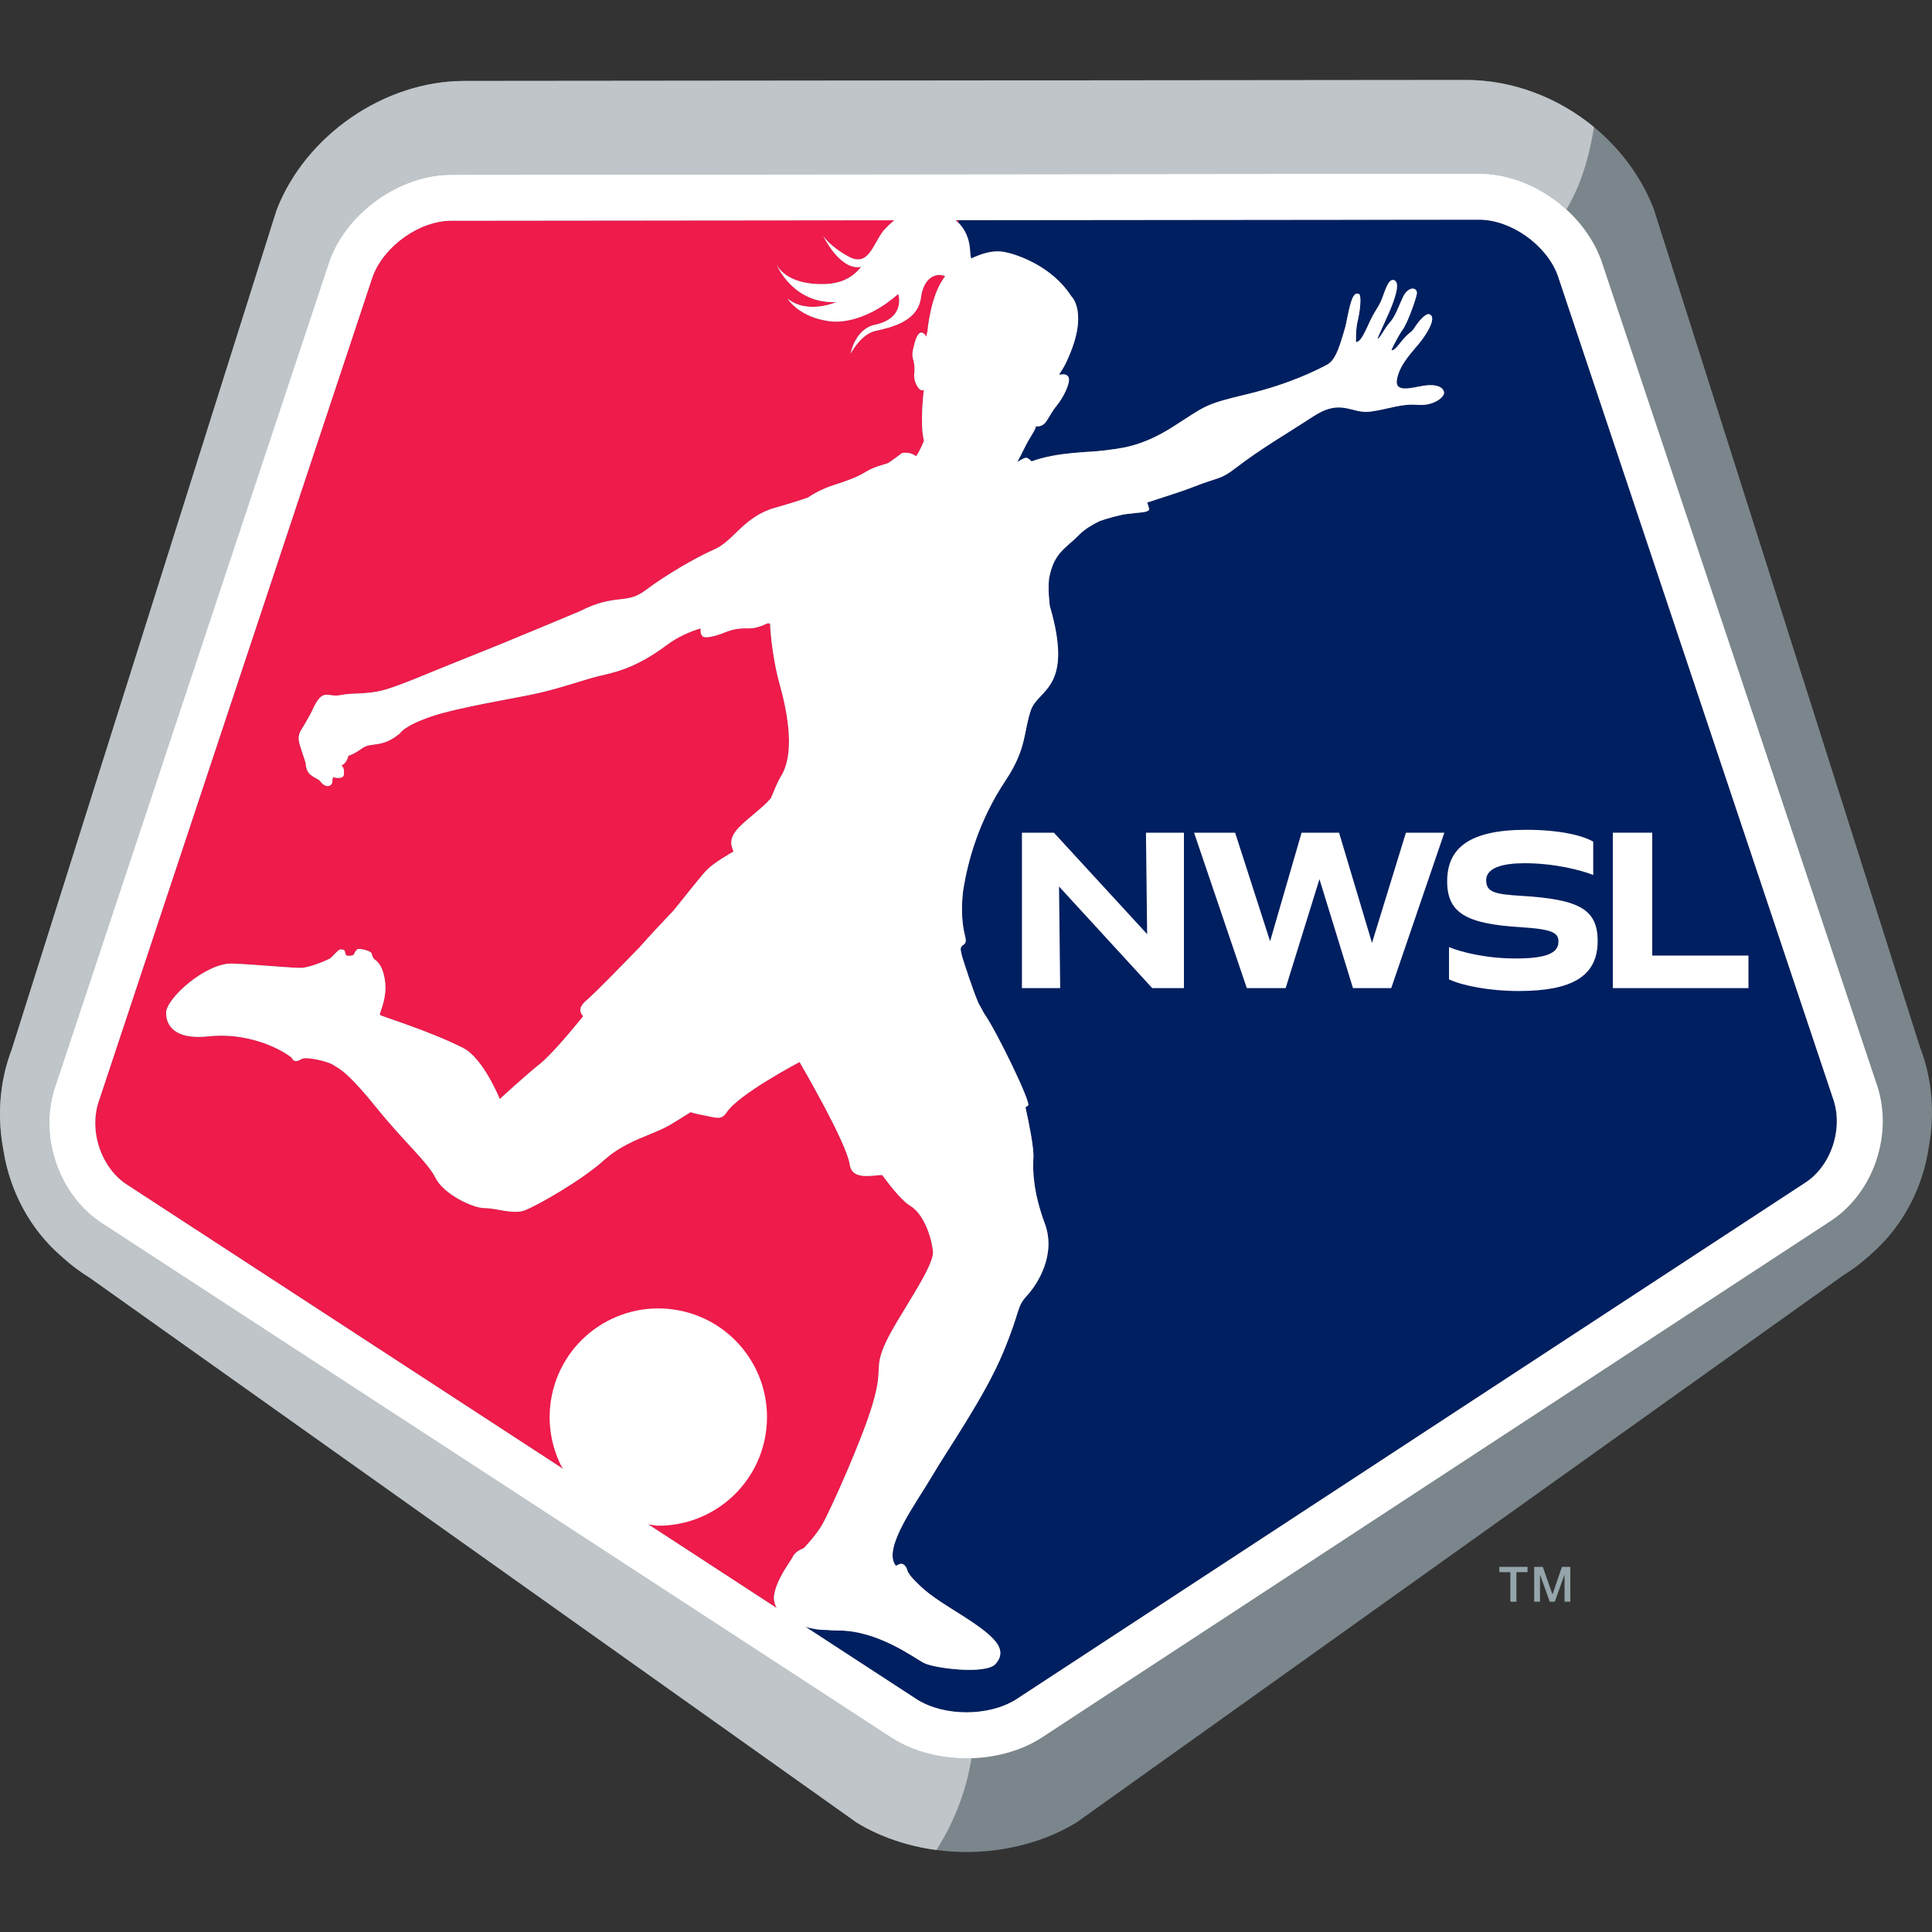 <svg width="20" height="20" viewBox="0 0 20 20" fill="none" xmlns="http://www.w3.org/2000/svg">
<rect x="0" y="0" width="20" height="20" fill="#333333" stroke="none"/>
<g clip-path="url(#clip0_353_972)">
<path d="M19.875 10.838L17.119 2.161C16.814 1.376 16.015 0.828 15.176 0.828L4.804 0.838C3.978 0.839 3.161 1.402 2.863 2.176L0.123 10.86C-0.007 11.197 -0.031 11.564 0.037 11.914C0.103 12.331 0.311 12.723 0.631 13.001C0.721 13.084 0.818 13.159 0.923 13.223L8.871 18.869C9.192 19.064 9.595 19.172 10.005 19.172C10.415 19.172 10.82 19.064 11.143 18.867L19.08 13.203C19.185 13.139 19.282 13.064 19.371 12.981C19.696 12.699 19.905 12.298 19.967 11.874C20.03 11.53 20.004 11.17 19.875 10.838H19.875Z" fill="#7B868C"/>
<path d="M15.521 16.22H15.813V16.275H15.698V16.581H15.635V16.275H15.521V16.22Z" fill="#94A5AB"/>
<path d="M15.882 16.22H15.971L16.07 16.503H16.072L16.169 16.22H16.256V16.581H16.196V16.303H16.195L16.095 16.581H16.043L15.943 16.303H15.942V16.581H15.882V16.22Z" fill="#94A5AB"/>
<path d="M18.971 11.358L16.124 2.846C16.004 2.531 15.639 2.274 15.311 2.274H15.31L9.889 2.276C9.89 2.277 9.891 2.278 9.893 2.279H9.924V2.309C10 2.386 10.039 2.491 10.043 2.606C10.044 2.629 10.048 2.653 10.053 2.676C10.165 2.625 10.278 2.585 10.405 2.61C10.527 2.635 10.887 2.751 11.09 3.066C11.09 3.066 11.279 3.236 11.041 3.743C11.02 3.788 10.997 3.827 10.972 3.861C10.969 3.873 10.966 3.881 10.966 3.881C10.966 3.881 11.052 3.854 11.064 3.917C11.077 3.98 10.998 4.128 10.939 4.198C10.88 4.268 10.848 4.348 10.812 4.385C10.775 4.421 10.722 4.413 10.722 4.413C10.719 4.455 10.673 4.499 10.598 4.652C10.57 4.709 10.548 4.752 10.53 4.784C10.568 4.759 10.604 4.739 10.621 4.739C10.637 4.739 10.658 4.755 10.679 4.776C10.957 4.676 11.264 4.685 11.423 4.664C11.589 4.641 11.805 4.632 12.143 4.417C12.481 4.202 12.458 4.188 12.909 4.081C13.361 3.973 13.648 3.822 13.733 3.778C13.818 3.734 13.856 3.619 13.901 3.472C13.946 3.325 13.93 3.355 13.963 3.214C13.995 3.073 14.02 3.029 14.064 3.041C14.103 3.052 14.073 3.252 14.054 3.321C14.033 3.4 14.036 3.54 14.036 3.54C14.036 3.54 14.067 3.552 14.113 3.467C14.16 3.38 14.178 3.326 14.212 3.264C14.247 3.201 14.25 3.206 14.288 3.134C14.326 3.061 14.362 2.876 14.431 2.9C14.494 2.923 14.447 3.061 14.412 3.156C14.376 3.251 14.251 3.511 14.26 3.508C14.289 3.498 14.325 3.408 14.386 3.34C14.445 3.272 14.464 3.204 14.521 3.08C14.577 2.956 14.676 2.971 14.667 3.041C14.66 3.091 14.574 3.337 14.521 3.411C14.468 3.486 14.404 3.619 14.405 3.621C14.41 3.632 14.431 3.632 14.495 3.549C14.586 3.432 14.606 3.453 14.646 3.388C14.687 3.323 14.76 3.239 14.797 3.253C14.872 3.281 14.787 3.432 14.706 3.535C14.626 3.638 14.497 3.758 14.463 3.918C14.428 4.078 14.618 4.01 14.745 3.992C14.871 3.973 14.942 4.01 14.948 4.063C14.954 4.105 14.85 4.204 14.674 4.191C14.498 4.177 14.383 4.234 14.185 4.261C13.987 4.287 13.887 4.119 13.594 4.311C13.3 4.503 13.06 4.638 12.792 4.844C12.627 4.971 12.625 4.933 12.35 5.042C12.239 5.086 12.062 5.14 11.875 5.202C11.887 5.239 11.901 5.275 11.892 5.282C11.858 5.307 11.81 5.303 11.668 5.321C11.578 5.332 11.46 5.368 11.385 5.393C11.297 5.436 11.224 5.482 11.178 5.53C11.028 5.683 10.911 5.716 10.859 5.988C10.845 6.116 10.867 6.274 10.867 6.274C11.117 7.127 10.751 7.132 10.673 7.346C10.595 7.561 10.633 7.743 10.411 8.076C10.128 8.5 10.018 8.917 9.971 9.214C9.953 9.354 9.948 9.526 9.989 9.688C10.02 9.806 9.943 9.759 9.944 9.831C9.948 9.852 9.952 9.873 9.957 9.895C9.981 9.971 10.066 10.24 10.129 10.386C10.13 10.388 10.131 10.39 10.132 10.392C10.147 10.418 10.165 10.45 10.185 10.488C10.325 10.69 10.674 11.418 10.643 11.443C10.638 11.447 10.628 11.454 10.615 11.463C10.653 11.632 10.703 11.883 10.697 11.984C10.688 12.122 10.696 12.346 10.816 12.667C10.935 12.989 10.741 13.292 10.629 13.414C10.518 13.536 10.57 13.553 10.383 14.004C10.195 14.456 9.802 15.015 9.642 15.29C9.491 15.549 9.126 16.036 9.274 16.209C9.297 16.198 9.319 16.186 9.331 16.188C9.351 16.19 9.377 16.206 9.392 16.256C9.401 16.287 9.433 16.325 9.457 16.35C9.525 16.416 9.571 16.479 9.832 16.643C10.224 16.888 10.463 17.045 10.306 17.225C10.206 17.339 9.667 17.27 9.561 17.214C9.457 17.159 9.09 16.882 8.686 16.879C8.64 16.879 8.597 16.877 8.555 16.873C8.555 16.873 8.466 16.878 8.34 16.842L9.496 17.595C9.636 17.682 9.82 17.726 10.005 17.726C10.189 17.726 10.376 17.681 10.516 17.593L18.678 12.25C18.959 12.074 19.09 11.673 18.97 11.358L18.971 11.358Z" fill="#001F60"/>
<path d="M8.011 16.53C8.03 16.353 8.186 16.163 8.21 16.111C8.235 16.056 8.32 16.027 8.32 16.027C8.32 16.027 8.444 15.902 8.516 15.774C8.589 15.646 8.924 14.909 9.036 14.526C9.148 14.143 9.041 14.174 9.171 13.894C9.291 13.632 9.672 13.113 9.658 12.957C9.643 12.8 9.559 12.563 9.422 12.482C9.355 12.443 9.252 12.327 9.132 12.163C9.01 12.169 8.819 12.218 8.796 12.053C8.765 11.829 8.277 10.994 8.277 10.994C8.277 10.994 7.646 11.325 7.521 11.516C7.463 11.606 7.406 11.566 7.252 11.539C7.212 11.532 7.178 11.523 7.148 11.513C7.067 11.564 6.998 11.607 6.95 11.637C6.761 11.751 6.485 11.8 6.253 12.009C6.021 12.219 5.546 12.489 5.426 12.531C5.307 12.573 5.132 12.505 5.015 12.506C4.898 12.507 4.596 12.366 4.509 12.194C4.422 12.023 4.201 11.842 3.887 11.454C3.562 11.053 3.491 11.057 3.451 11.025C3.411 10.992 3.167 10.932 3.121 10.963C3.075 10.994 3.038 10.988 3.027 10.96C3.016 10.932 2.648 10.676 2.157 10.729C1.806 10.766 1.718 10.613 1.719 10.484C1.721 10.334 2.135 9.963 2.409 9.975C2.682 9.987 3.042 10.023 3.119 10.019C3.226 10.014 3.412 9.928 3.423 9.918C3.434 9.908 3.498 9.836 3.517 9.83C3.536 9.825 3.566 9.831 3.569 9.848C3.572 9.866 3.579 9.891 3.591 9.893C3.602 9.895 3.646 9.898 3.66 9.883C3.674 9.867 3.682 9.834 3.703 9.825C3.725 9.817 3.838 9.843 3.846 9.868C3.853 9.892 3.856 9.913 3.877 9.931C3.897 9.949 3.958 9.981 3.984 10.145C4.013 10.334 3.922 10.495 3.932 10.506C3.942 10.516 4.029 10.541 4.225 10.612C4.421 10.683 4.61 10.757 4.793 10.848C5.001 10.952 5.173 11.377 5.173 11.377C5.173 11.377 5.432 11.139 5.591 11.012C5.711 10.916 5.933 10.649 6.037 10.521C6.036 10.519 6.034 10.518 6.034 10.517C6 10.475 5.982 10.428 6.083 10.344C6.155 10.285 6.422 10.01 6.621 9.806C6.725 9.689 6.842 9.562 6.969 9.43C7.104 9.265 7.266 9.054 7.324 8.998C7.397 8.928 7.545 8.843 7.584 8.82C7.587 8.817 7.59 8.814 7.593 8.811C7.587 8.8 7.569 8.762 7.57 8.721C7.571 8.598 7.72 8.504 7.9 8.345C7.929 8.319 7.955 8.292 7.979 8.264C8.017 8.178 8.041 8.107 8.087 8.032C8.223 7.81 8.164 7.419 8.073 7.091C7.982 6.763 7.971 6.455 7.971 6.455C7.965 6.454 7.956 6.453 7.945 6.452C7.883 6.483 7.813 6.507 7.745 6.505C7.561 6.5 7.519 6.552 7.396 6.583C7.274 6.614 7.269 6.588 7.257 6.56C7.253 6.552 7.252 6.53 7.252 6.505C7.136 6.541 7.014 6.594 6.906 6.675C6.551 6.94 6.327 6.965 6.177 7.004C6.026 7.043 5.799 7.124 5.568 7.176C5.336 7.229 4.751 7.32 4.464 7.417C4.178 7.515 4.14 7.591 4.14 7.591C3.949 7.751 3.847 7.676 3.749 7.746C3.651 7.816 3.607 7.823 3.607 7.823C3.585 7.91 3.535 7.923 3.535 7.923C3.569 7.956 3.559 8.003 3.559 8.003C3.57 8.081 3.446 8.045 3.446 8.045L3.441 8.075C3.444 8.147 3.383 8.137 3.383 8.137C3.372 8.135 3.343 8.125 3.319 8.093C3.296 8.062 3.265 8.06 3.214 8.021C3.163 7.982 3.165 7.9 3.165 7.9L3.126 7.784C3.088 7.667 3.074 7.623 3.123 7.548C3.171 7.474 3.227 7.366 3.227 7.366C3.341 7.104 3.387 7.224 3.522 7.197C3.656 7.169 3.786 7.192 3.959 7.147C4.133 7.103 4.455 6.958 4.868 6.795C5.28 6.632 6.003 6.327 6.003 6.327C6.375 6.138 6.48 6.264 6.681 6.111C6.883 5.958 7.2 5.772 7.397 5.686C7.594 5.601 7.698 5.348 8.024 5.256C8.189 5.21 8.297 5.174 8.364 5.151C8.436 5.101 8.531 5.053 8.629 5.022C8.771 4.976 8.869 4.942 8.962 4.885C9.055 4.827 9.171 4.805 9.192 4.794C9.213 4.783 9.336 4.692 9.336 4.692C9.403 4.675 9.456 4.704 9.483 4.723C9.531 4.653 9.564 4.562 9.564 4.562C9.518 4.382 9.563 4.035 9.563 4.035C9.563 4.035 9.536 4.062 9.498 4.003C9.446 3.922 9.467 3.854 9.467 3.854C9.471 3.676 9.414 3.743 9.469 3.548C9.521 3.357 9.589 3.485 9.589 3.485L9.599 3.438C9.599 3.435 9.601 3.431 9.601 3.428C9.603 3.398 9.607 3.364 9.614 3.324C9.637 3.198 9.673 3.003 9.785 2.86C9.68 2.815 9.559 2.884 9.534 3.079C9.501 3.336 9.208 3.392 9.06 3.426C8.91 3.46 8.805 3.66 8.805 3.66C8.805 3.66 8.849 3.406 9.057 3.362C9.382 3.292 9.299 3.043 9.299 3.043C9.001 3.303 8.731 3.343 8.594 3.327C8.268 3.287 8.152 3.09 8.152 3.09C8.357 3.26 8.657 3.127 8.657 3.127C8.235 3.145 8.063 2.795 8.035 2.733C8.057 2.778 8.163 2.951 8.536 2.941C8.725 2.935 8.835 2.861 8.915 2.762C8.908 2.763 8.903 2.764 8.903 2.764C8.69 2.795 8.521 2.441 8.521 2.441C8.521 2.441 8.583 2.546 8.783 2.656C8.983 2.766 9.035 2.542 9.134 2.403C9.146 2.386 9.16 2.371 9.175 2.357C9.194 2.336 9.215 2.316 9.238 2.298C9.238 2.298 9.245 2.291 9.258 2.28L4.672 2.285C4.343 2.285 3.978 2.544 3.859 2.859L1.03 11.378C0.911 11.693 1.043 12.095 1.324 12.27L8.04 16.646C8.006 16.583 8.011 16.53 8.011 16.53H8.011Z" fill="#EE1B4B"/>
<path d="M9.911 2.295C9.916 2.3 9.92 2.305 9.924 2.309V2.279H9.893C9.904 2.289 9.911 2.295 9.911 2.295V2.295Z" fill="url(#paint0_linear_353_972)"/>
<path d="M9.911 2.295C9.916 2.3 9.92 2.305 9.924 2.309V2.279H9.893C9.904 2.289 9.911 2.295 9.911 2.295V2.295Z" fill="url(#paint1_linear_353_972)"/>
<path d="M6.803 15.794C7.355 15.801 7.841 15.401 7.927 14.84C8.021 14.226 7.6 13.652 6.986 13.558C6.371 13.463 5.797 13.885 5.703 14.499C5.667 14.735 5.707 14.965 5.804 15.164C6.018 15.547 6.362 15.74 6.803 15.794H6.803Z" fill="white"/>
<path d="M9.245 17.999L9.24 17.997L9.236 17.994L1.068 12.671C0.601 12.377 0.389 11.743 0.581 11.22L3.408 2.709L3.411 2.7L3.414 2.691C3.603 2.189 4.144 1.81 4.671 1.809L15.31 1.798H15.311C15.636 1.798 15.965 1.942 16.215 2.169C16.397 1.862 16.463 1.543 16.501 1.316C16.13 1.01 15.66 0.828 15.176 0.828L4.804 0.838C3.978 0.839 3.161 1.402 2.863 2.176L0.123 10.86C-0.007 11.197 -0.031 11.564 0.037 11.914C0.103 12.331 0.311 12.723 0.631 13.001C0.721 13.084 0.818 13.159 0.923 13.223L8.871 18.869C9.11 19.015 9.395 19.111 9.694 19.151C9.889 18.842 10.005 18.523 10.057 18.2C10.04 18.201 10.023 18.202 10.005 18.202C9.725 18.202 9.455 18.13 9.245 17.999L9.245 17.999Z" fill="#BFC5C8"/>
<path d="M15.311 2.274C15.639 2.274 16.005 2.531 16.124 2.846L18.971 11.358C19.09 11.673 18.959 12.075 18.678 12.25L10.517 17.594C10.376 17.682 10.191 17.726 10.005 17.726C9.819 17.726 9.636 17.682 9.496 17.595L1.324 12.27C1.043 12.095 0.911 11.694 1.03 11.378L3.859 2.859C3.978 2.544 4.344 2.285 4.672 2.285L15.31 2.274H15.311M15.311 1.798H15.31L4.671 1.809C4.144 1.81 3.603 2.189 3.414 2.691L3.411 2.7L3.408 2.709L0.581 11.22C0.389 11.742 0.602 12.377 1.068 12.671L9.236 17.994L9.24 17.996L9.245 17.999C9.455 18.13 9.725 18.202 10.005 18.202C10.286 18.202 10.559 18.129 10.769 17.997L10.773 17.994L10.777 17.992L18.935 12.65C19.401 12.356 19.612 11.722 19.419 11.199L16.576 2.695L16.573 2.686L16.569 2.677C16.378 2.176 15.838 1.798 15.311 1.798V1.798Z" fill="white"/>
<path d="M14.745 3.992C14.618 4.01 14.428 4.078 14.463 3.918C14.497 3.758 14.626 3.639 14.707 3.535C14.787 3.432 14.872 3.281 14.797 3.253C14.76 3.24 14.687 3.323 14.646 3.388C14.606 3.453 14.586 3.433 14.495 3.55C14.431 3.632 14.41 3.632 14.405 3.621C14.405 3.619 14.468 3.486 14.521 3.412C14.574 3.338 14.66 3.091 14.667 3.041C14.676 2.972 14.578 2.956 14.521 3.08C14.464 3.204 14.445 3.273 14.386 3.34C14.326 3.408 14.289 3.498 14.261 3.508C14.251 3.511 14.377 3.251 14.412 3.156C14.447 3.061 14.494 2.923 14.431 2.9C14.363 2.876 14.326 3.062 14.288 3.134C14.25 3.207 14.247 3.201 14.213 3.264C14.178 3.326 14.16 3.38 14.113 3.468C14.067 3.552 14.037 3.54 14.037 3.54C14.037 3.54 14.034 3.4 14.055 3.321C14.073 3.252 14.103 3.052 14.064 3.041C14.02 3.029 13.995 3.073 13.963 3.214C13.93 3.355 13.947 3.325 13.901 3.472C13.856 3.619 13.818 3.735 13.733 3.778C13.649 3.822 13.361 3.973 12.909 4.081C12.458 4.188 12.482 4.202 12.143 4.418C11.805 4.633 11.589 4.642 11.423 4.664C11.264 4.685 10.957 4.676 10.679 4.776C10.659 4.755 10.637 4.739 10.622 4.739C10.605 4.739 10.568 4.76 10.53 4.784C10.548 4.753 10.57 4.71 10.598 4.652C10.673 4.5 10.719 4.456 10.723 4.414C10.723 4.414 10.775 4.422 10.812 4.385C10.849 4.348 10.881 4.268 10.94 4.198C10.998 4.128 11.077 3.98 11.065 3.917C11.052 3.854 10.966 3.881 10.966 3.881C10.966 3.881 10.969 3.874 10.973 3.862C10.997 3.828 11.02 3.789 11.041 3.743C11.279 3.237 11.09 3.067 11.09 3.067C10.887 2.752 10.528 2.635 10.405 2.61C10.278 2.585 10.165 2.625 10.053 2.676C10.048 2.653 10.044 2.63 10.043 2.606C10.039 2.485 9.996 2.373 9.911 2.296C9.911 2.296 9.84 2.216 9.682 2.192C9.389 2.146 9.238 2.298 9.238 2.298C9.215 2.316 9.194 2.336 9.175 2.357C9.16 2.371 9.146 2.386 9.134 2.403C9.035 2.542 8.984 2.766 8.784 2.656C8.583 2.546 8.521 2.441 8.521 2.441C8.521 2.441 8.691 2.795 8.904 2.764C8.904 2.764 8.908 2.763 8.916 2.762C8.835 2.861 8.726 2.935 8.537 2.941C8.164 2.951 8.057 2.778 8.036 2.733C8.063 2.795 8.235 3.145 8.658 3.127C8.658 3.127 8.357 3.26 8.152 3.09C8.152 3.09 8.269 3.287 8.595 3.326C8.732 3.343 9.002 3.303 9.299 3.043C9.299 3.043 9.382 3.292 9.058 3.362C8.85 3.406 8.806 3.66 8.806 3.66C8.806 3.66 8.911 3.46 9.06 3.426C9.209 3.392 9.502 3.335 9.534 3.079C9.559 2.884 9.681 2.815 9.785 2.859C9.674 3.003 9.637 3.198 9.615 3.324C9.608 3.363 9.604 3.397 9.602 3.428C9.601 3.431 9.6 3.435 9.599 3.438L9.589 3.485C9.589 3.485 9.522 3.357 9.469 3.548C9.415 3.743 9.472 3.676 9.467 3.853C9.467 3.853 9.447 3.922 9.498 4.003C9.536 4.062 9.564 4.035 9.564 4.035C9.564 4.035 9.519 4.382 9.565 4.562C9.565 4.562 9.532 4.653 9.484 4.723C9.457 4.703 9.403 4.675 9.337 4.691C9.337 4.691 9.214 4.783 9.193 4.794C9.171 4.805 9.055 4.827 8.962 4.885C8.869 4.942 8.772 4.976 8.63 5.022C8.532 5.053 8.436 5.101 8.365 5.15C8.298 5.174 8.189 5.209 8.024 5.256C7.699 5.348 7.595 5.6 7.398 5.686C7.201 5.772 6.884 5.958 6.682 6.111C6.48 6.264 6.375 6.138 6.004 6.327C6.004 6.327 5.281 6.632 4.868 6.795C4.456 6.958 4.133 7.103 3.96 7.147C3.786 7.191 3.657 7.169 3.522 7.196C3.388 7.224 3.341 7.103 3.227 7.366C3.227 7.366 3.171 7.473 3.123 7.548C3.075 7.623 3.088 7.667 3.127 7.784L3.165 7.9C3.165 7.9 3.164 7.982 3.215 8.02C3.265 8.06 3.296 8.061 3.32 8.093C3.343 8.125 3.373 8.135 3.384 8.137C3.384 8.137 3.444 8.146 3.441 8.075L3.446 8.045C3.446 8.045 3.571 8.081 3.56 8.003C3.56 8.003 3.57 7.956 3.535 7.923C3.535 7.923 3.585 7.91 3.607 7.823C3.607 7.823 3.651 7.816 3.749 7.746C3.848 7.676 3.949 7.751 4.141 7.591C4.141 7.591 4.178 7.515 4.465 7.417C4.751 7.32 5.336 7.228 5.568 7.176C5.799 7.124 6.027 7.043 6.177 7.004C6.327 6.965 6.552 6.94 6.907 6.674C7.015 6.594 7.136 6.54 7.252 6.505C7.252 6.53 7.253 6.552 7.257 6.56C7.27 6.588 7.274 6.613 7.397 6.583C7.519 6.552 7.561 6.5 7.746 6.505C7.813 6.507 7.883 6.483 7.946 6.452C7.956 6.453 7.965 6.454 7.972 6.455C7.972 6.455 7.982 6.763 8.073 7.091C8.165 7.419 8.223 7.81 8.087 8.032C8.041 8.107 8.018 8.178 7.98 8.264C7.956 8.292 7.929 8.319 7.9 8.345C7.721 8.504 7.571 8.598 7.57 8.721C7.57 8.762 7.588 8.8 7.593 8.811C7.59 8.814 7.588 8.817 7.585 8.82C7.545 8.843 7.397 8.928 7.325 8.998C7.267 9.054 7.104 9.265 6.969 9.43C6.842 9.562 6.725 9.688 6.621 9.806C6.423 10.01 6.155 10.284 6.084 10.344C5.983 10.428 6 10.474 6.034 10.517C6.035 10.518 6.036 10.519 6.037 10.52C5.933 10.649 5.711 10.916 5.592 11.011C5.432 11.139 5.174 11.377 5.174 11.377C5.174 11.377 5.002 10.952 4.793 10.848C4.61 10.756 4.422 10.683 4.225 10.612C4.029 10.541 3.942 10.516 3.932 10.505C3.922 10.495 4.014 10.334 3.984 10.144C3.958 9.98 3.898 9.948 3.877 9.931C3.857 9.913 3.854 9.892 3.846 9.868C3.838 9.843 3.725 9.817 3.704 9.825C3.682 9.833 3.674 9.867 3.66 9.883C3.646 9.898 3.603 9.895 3.591 9.893C3.58 9.891 3.573 9.866 3.57 9.848C3.567 9.831 3.537 9.825 3.517 9.83C3.498 9.836 3.435 9.908 3.423 9.918C3.412 9.927 3.226 10.014 3.12 10.019C3.042 10.023 2.682 9.987 2.409 9.975C2.135 9.963 1.721 10.334 1.72 10.484C1.719 10.613 1.806 10.766 2.158 10.728C2.648 10.675 3.017 10.932 3.027 10.96C3.038 10.988 3.075 10.994 3.121 10.963C3.167 10.932 3.411 10.992 3.451 11.025C3.491 11.057 3.563 11.053 3.887 11.454C4.201 11.842 4.422 12.023 4.509 12.194C4.596 12.366 4.899 12.507 5.016 12.506C5.133 12.505 5.307 12.573 5.427 12.531C5.546 12.489 6.022 12.219 6.254 12.009C6.486 11.8 6.761 11.751 6.95 11.636C6.999 11.607 7.068 11.564 7.149 11.513C7.178 11.523 7.212 11.532 7.253 11.539C7.407 11.566 7.463 11.605 7.522 11.516C7.646 11.325 8.277 10.994 8.277 10.994C8.277 10.994 8.765 11.828 8.796 12.053C8.819 12.217 9.011 12.169 9.132 12.163C9.252 12.327 9.356 12.443 9.422 12.482C9.559 12.562 9.643 12.8 9.658 12.957C9.673 13.113 9.292 13.632 9.171 13.894C9.041 14.174 9.148 14.143 9.036 14.526C8.925 14.908 8.589 15.646 8.517 15.774C8.444 15.902 8.32 16.027 8.32 16.027C8.32 16.027 8.236 16.056 8.21 16.111C8.186 16.163 8.03 16.353 8.012 16.53C8.012 16.53 7.994 16.686 8.194 16.784C8.392 16.883 8.556 16.873 8.556 16.873C8.598 16.877 8.641 16.879 8.687 16.879C9.091 16.882 9.458 17.158 9.562 17.214C9.668 17.27 10.207 17.339 10.307 17.224C10.464 17.045 10.225 16.888 9.833 16.643C9.572 16.479 9.526 16.416 9.458 16.35C9.434 16.325 9.402 16.286 9.393 16.256C9.378 16.206 9.351 16.19 9.331 16.188C9.32 16.186 9.298 16.198 9.275 16.209C9.126 16.036 9.492 15.548 9.643 15.29C9.803 15.015 10.196 14.456 10.383 14.004C10.571 13.553 10.518 13.536 10.63 13.414C10.742 13.292 10.935 12.989 10.816 12.667C10.697 12.345 10.689 12.122 10.698 11.984C10.704 11.883 10.653 11.632 10.616 11.463C10.629 11.454 10.639 11.447 10.644 11.443C10.675 11.418 10.327 10.69 10.186 10.488C10.166 10.45 10.148 10.418 10.133 10.392C10.132 10.39 10.131 10.388 10.13 10.386C10.067 10.239 9.981 9.971 9.958 9.895C9.953 9.873 9.948 9.852 9.945 9.831C9.944 9.759 10.021 9.806 9.99 9.688C9.949 9.526 9.954 9.354 9.971 9.214C10.019 8.917 10.129 8.5 10.412 8.076C10.634 7.743 10.596 7.56 10.674 7.346C10.752 7.132 11.118 7.127 10.868 6.274C10.868 6.274 10.846 6.116 10.86 5.988C10.912 5.716 11.028 5.683 11.178 5.53C11.225 5.482 11.298 5.436 11.386 5.393C11.461 5.368 11.579 5.332 11.668 5.32C11.81 5.303 11.859 5.307 11.893 5.282C11.902 5.275 11.888 5.239 11.876 5.202C12.062 5.14 12.24 5.086 12.351 5.042C12.626 4.933 12.628 4.971 12.793 4.844C13.061 4.638 13.301 4.503 13.594 4.311C13.888 4.119 13.988 4.287 14.186 4.261C14.384 4.234 14.499 4.177 14.675 4.191C14.851 4.204 14.955 4.105 14.949 4.063C14.943 4.01 14.873 3.973 14.745 3.992L14.745 3.992Z" fill="white"/>
<path d="M11.863 8.62L11.875 9.67L10.91 8.62H10.579V10.229H10.975L10.963 9.177L11.928 10.229H12.256V8.62H11.863Z" fill="white"/>
<path d="M15.739 9.598C16.075 9.619 16.133 9.657 16.133 9.748C16.133 9.869 16.003 9.922 15.69 9.922C15.377 9.922 15.118 9.854 15 9.804V10.138C15.138 10.204 15.424 10.259 15.718 10.259C16.253 10.259 16.539 10.119 16.539 9.742C16.539 9.412 16.347 9.31 15.752 9.274C15.476 9.257 15.385 9.238 15.385 9.111C15.385 8.984 15.555 8.936 15.781 8.936C16.095 8.936 16.376 9.01 16.493 9.058V8.713C16.391 8.652 16.154 8.59 15.8 8.59C15.199 8.59 14.981 8.787 14.981 9.124C14.981 9.461 15.195 9.564 15.739 9.598" fill="white"/>
<path d="M14.006 10.229H14.402L14.952 8.62H14.554L14.203 9.761L13.862 8.62H13.474L13.148 9.744L12.786 8.62H12.361L12.907 10.229H13.309L13.659 9.101L14.006 10.229Z" fill="white"/>
<path d="M17.104 9.892V8.62H16.696V10.229H18.1V9.892H17.104Z" fill="white"/>
</g>
<defs>
<linearGradient id="paint0_linear_353_972" x1="9.909" y1="14.754" x2="9.909" y2="-3.884" gradientUnits="userSpaceOnUse">
<stop offset="0.09" stop-color="#0421DE"/>
<stop offset="1" stop-color="#00194C"/>
</linearGradient>
<linearGradient id="paint1_linear_353_972" x1="9.909" y1="13.807" x2="9.909" y2="-6.723" gradientUnits="userSpaceOnUse">
<stop offset="0.09" stop-color="#EE1B4B"/>
<stop offset="1" stop-color="#88002B"/>
</linearGradient>
<clipPath id="clip0_353_972">
<rect width="20" height="20" fill="white"/>
</clipPath>
</defs>
</svg>
